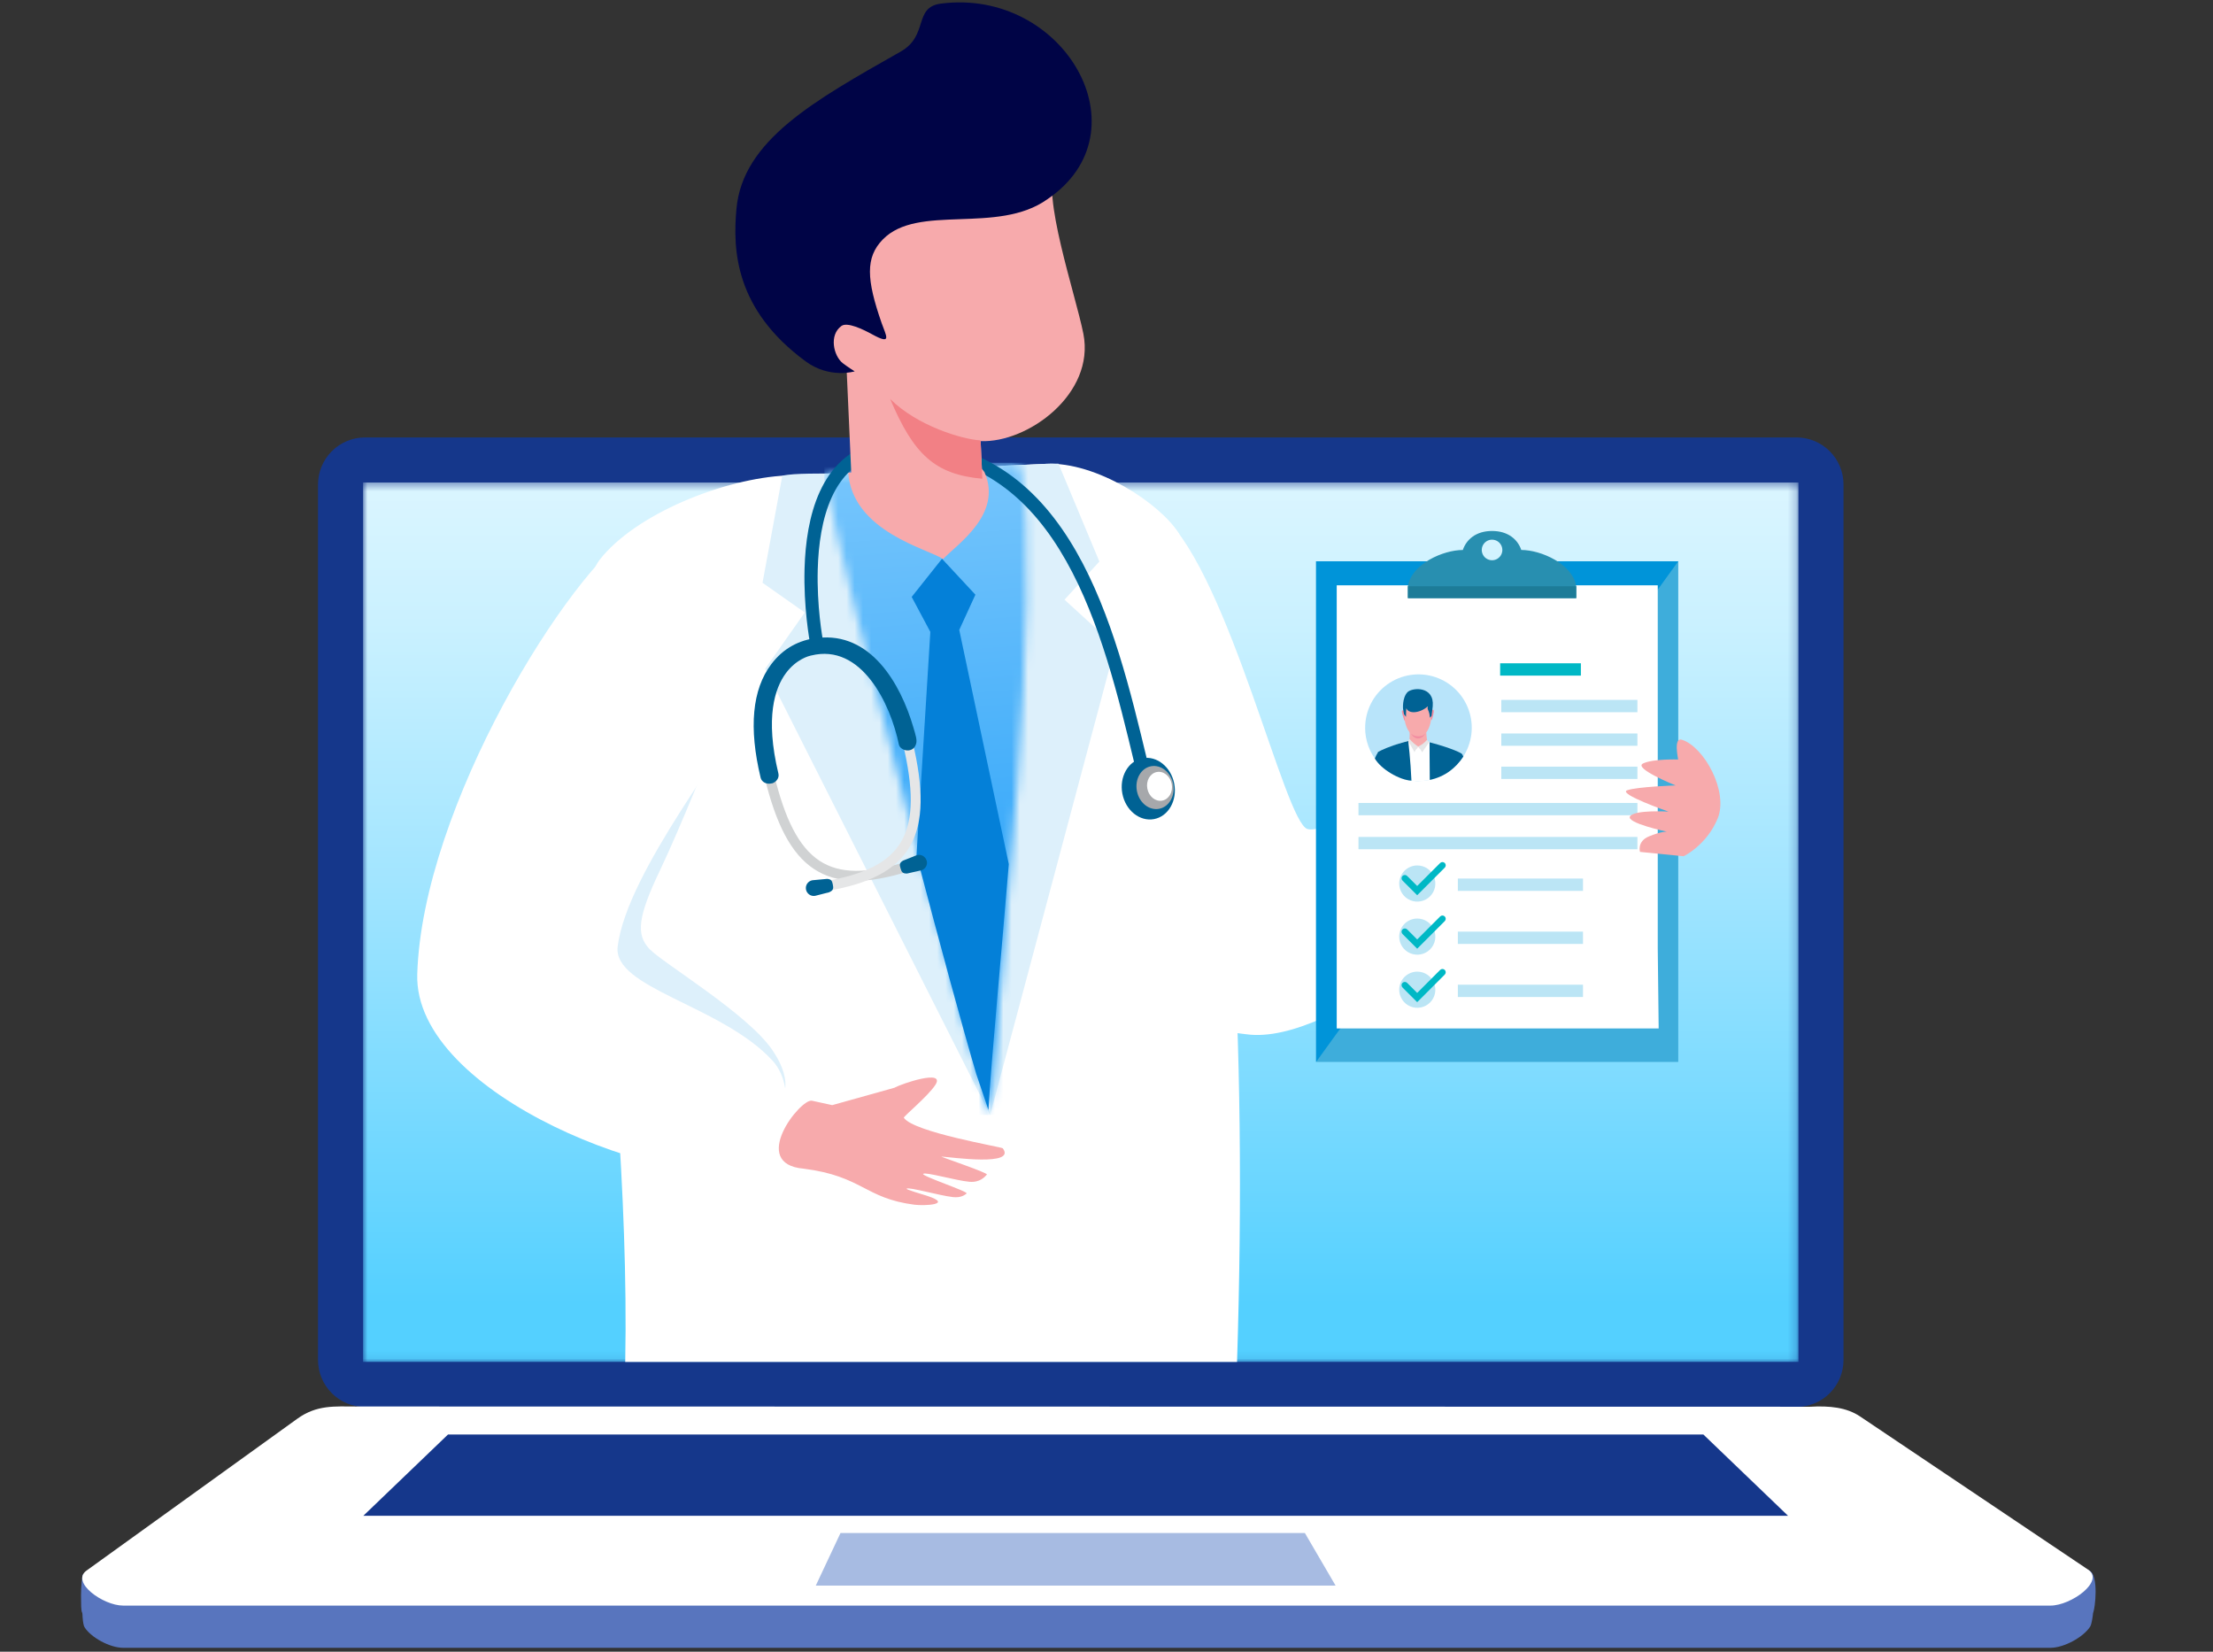 <svg width="268" height="200" viewBox="0 0 268 200" fill="none" xmlns="http://www.w3.org/2000/svg">
<rect x="0" y="0" width="268" height="200" fill="#333333" stroke="none"/>
<path fill-rule="evenodd" clip-rule="evenodd" d="M44.191 52.969H217.577C219.082 52.973 220.524 53.573 221.588 54.638C222.652 55.702 223.251 57.145 223.255 58.65V164.686C223.251 166.191 222.651 167.633 221.587 168.697C220.523 169.761 219.082 170.361 217.577 170.366H44.191C42.686 170.361 41.244 169.761 40.18 168.697C39.116 167.633 38.516 166.191 38.512 164.686V58.65C38.516 57.144 39.116 55.702 40.18 54.638C41.244 53.573 42.686 52.973 44.191 52.969Z" fill="#15378B"/>
<mask id="mask0_1281_401" style="mask-type:luminance" maskUnits="userSpaceOnUse" x="43" y="58" width="175" height="107">
<path d="M44.091 58.426H217.674C217.707 58.426 217.739 58.439 217.762 58.463C217.785 58.486 217.798 58.517 217.798 58.55V164.784C217.798 164.817 217.785 164.848 217.762 164.871C217.738 164.894 217.707 164.907 217.674 164.907H44.091C44.059 164.907 44.027 164.894 44.004 164.871C43.981 164.848 43.968 164.817 43.968 164.784V58.55C43.968 58.517 43.981 58.486 44.004 58.463C44.027 58.439 44.058 58.426 44.091 58.426Z" fill="white"/>
</mask>
<g mask="url(#mask0_1281_401)">
<path d="M217.798 58.426H43.965V164.906H217.798V58.426Z" fill="url(#paint0_linear_1281_401)"/>
</g>
<path fill-rule="evenodd" clip-rule="evenodd" d="M35.631 177.211H225.938L253.228 190.385C253.992 190.754 253.557 196.296 253.129 196.957C252.309 198.232 249.968 199.527 248.315 199.527H14.913C13.3 199.527 11.026 198.283 10.238 197.036C9.777 196.308 9.995 191.585 10.04 190.687L35.631 177.211Z" fill="#5875BE"/>
<path fill-rule="evenodd" clip-rule="evenodd" d="M35.631 177.211H225.939L253.023 190.173C254.209 190.742 253.705 194.877 253.499 195.197C252.679 196.472 249.967 197.919 248.318 197.919H14.914C13.3 197.919 10.764 196.575 9.974 195.329C9.79 195.039 9.833 194.249 9.812 193.183C9.829 192.083 9.895 191.081 10.037 190.689L35.631 177.211Z" fill="#5875BE"/>
<path fill-rule="evenodd" clip-rule="evenodd" d="M43.219 170.307L219.219 170.338C221.556 170.209 223.616 170.404 225.276 171.524L252.873 190.06C254.922 191.437 250.822 194.416 248.318 194.416H14.913C12.476 194.416 8.53 191.579 10.478 190.176L36 171.793C38.371 170.088 40.497 170.305 43.219 170.31" fill="white"/>
<path fill-rule="evenodd" clip-rule="evenodd" d="M54.258 173.697H117.337H119.083H206.28L216.539 183.543H119.083H117.337H43.999L54.258 173.697Z" fill="#15378B"/>
<path fill-rule="evenodd" clip-rule="evenodd" d="M101.786 185.629H141.804H142.829H158.025L161.742 191.993H142.829H141.804H98.794L101.786 185.629Z" fill="#A7BBE2"/>
<path fill-rule="evenodd" clip-rule="evenodd" d="M123.441 91.28C129.796 103.852 134.216 123.476 150.871 125.227C156.33 126.01 163.9 121.819 170.922 117.017C176.642 113.105 182.086 109.22 185.02 103.759C190.027 94.434 184.405 90.454 181.418 88.849C178.647 87.36 175.7 89.972 172.952 91.949C167.447 95.909 160.615 101.028 158.337 100.381C155.595 99.602 148.985 70.064 140.966 62.533C139.181 61.043 120.712 85.872 123.441 91.28Z" fill="white"/>
<path fill-rule="evenodd" clip-rule="evenodd" d="M126.684 56.163L95.313 57.571C87.725 57.911 76.959 62.208 72.607 67.798C66.809 75.242 76.495 124.605 75.717 164.909H149.81C151.049 126.19 149.085 89.261 142.783 64.624C140.519 60.967 132.784 55.89 126.687 56.163" fill="white"/>
<path fill-rule="evenodd" clip-rule="evenodd" d="M86.196 90.633C86.196 90.633 82.525 99.933 79.888 105.466C77.251 110.999 76.994 113.187 78.666 114.923C80.338 116.66 90.468 122.708 93.486 127.08C96.505 131.451 94.419 133.384 94.419 133.384L58.793 127.018L69.212 95.621L86.196 90.633Z" fill="#DDF0FB"/>
<path fill-rule="evenodd" clip-rule="evenodd" d="M126.684 56.164L121.49 56.396L121.157 64.105L119.909 135.007L135.07 78.24L128.916 72.613L133.136 67.996L128.185 56.144C127.689 56.133 127.189 56.139 126.684 56.162" fill="#DDF0FB"/>
<path fill-rule="evenodd" clip-rule="evenodd" d="M90.83 84.763C93.647 78.159 92.491 66.892 85.781 64.343C84.002 63.668 80.14 62.139 77.018 64.08C68.864 69.146 51.138 97.683 50.53 117.959C50.09 132.632 81.07 144.479 92.498 141.778C94.31 139.702 97.007 132.15 93.521 128.392C87.308 121.694 74.161 119.663 74.802 114.594C75.956 105.462 88.528 90.167 90.83 84.767" fill="white"/>
<path fill-rule="evenodd" clip-rule="evenodd" d="M101.234 57.305L103.198 64.176L119.909 135.008L92.666 80.983L97.46 74.164L92.343 70.567L94.74 57.608C96.171 57.256 99.72 57.378 101.234 57.312" fill="#DDF0FB"/>
<mask id="mask1_1281_401" style="mask-type:luminance" maskUnits="userSpaceOnUse" x="99" y="56" width="26" height="80">
<path d="M123.586 56.304C126.36 71.796 120.945 117.89 119.91 135.01C119.304 133.693 101.786 69.319 99.829 57.37L114.002 56.734C117.206 56.59 120.831 56.037 123.586 56.304Z" fill="white"/>
</mask>
<g mask="url(#mask1_1281_401)">
<path d="M126.361 56.037H99.829V135.009H126.361V56.037Z" fill="url(#paint1_linear_1281_401)"/>
</g>
<path fill-rule="evenodd" clip-rule="evenodd" d="M122.168 104.633C121.18 116.605 120.105 127.707 119.698 134.391L119.408 133.535L118.235 130.066C116.616 124.596 113.882 114.557 110.992 103.554L112.666 76.513L110.407 72.28L114.079 67.66L118.124 72.009L116.168 76.275L122.168 104.633Z" fill="#0480D8"/>
<path d="M99.73 77.896C99.577 77.184 98.91 73.328 99.031 68.928C99.112 65.971 99.548 62.781 100.74 60.184C101.884 57.692 103.743 55.737 106.694 55.107C107.552 54.928 108.429 54.854 109.306 54.885C128.488 55.41 133.571 76.583 137.375 92.427L137.701 93.783L139.251 93.411L138.925 92.054C134.998 75.703 129.753 53.848 109.351 53.287C108.348 53.252 107.344 53.339 106.362 53.544C102.835 54.303 100.631 56.597 99.287 59.523C97.991 62.345 97.518 65.75 97.433 68.884C97.308 73.453 98.006 77.482 98.166 78.23L99.73 77.896Z" fill="#006294"/>
<path fill-rule="evenodd" clip-rule="evenodd" d="M131.201 40.423C132.63 47.692 124.482 53.647 118.759 53.414L118.91 56.762L119.222 57.165C121.446 62.253 115.988 65.833 114.207 67.695C112.449 66.469 103.25 64.401 102.722 57.238L103.089 57.221L102.525 44.645C102.078 44.534 101.647 44.368 101.241 44.151C99.951 43.441 99.376 41.593 99.627 39.647C99.878 37.701 102.615 38.887 102.615 38.887C100.034 33.268 96.836 28.466 102.685 25.017C108.534 21.567 120.629 21.261 120.629 21.261L127.841 20.188C126.022 23.393 130.249 35.606 131.201 40.423Z" fill="#F7AAAC"/>
<path fill-rule="evenodd" clip-rule="evenodd" d="M107.799 48.309C110.651 55.019 113.184 57.446 118.963 57.971L118.756 53.325C116.553 53.21 111.095 51.585 107.8 48.31" fill="#F28085"/>
<path fill-rule="evenodd" clip-rule="evenodd" d="M126.841 24.123C120.8 28.448 111.167 24.617 106.903 29.002C104.79 31.176 104.927 33.835 106.767 39.115C107.309 40.668 108.094 41.84 105.623 40.484C104.49 39.862 102.612 38.972 101.916 39.46C100.369 40.547 100.94 43.088 102.055 43.969C102.549 44.365 103.505 44.966 103.505 44.966C103.505 44.966 100.476 45.897 97.563 43.755C89.008 37.46 88.73 30.283 89.184 25.295C89.939 16.993 98.57 12.198 109.073 6.247C112.5 4.306 110.579 0.869 113.953 0.435C128.863 -1.481 138.914 15.958 126.841 24.123Z" fill="#000446"/>
<path fill-rule="evenodd" clip-rule="evenodd" d="M98.333 133.283L100.785 133.817L108.308 131.714C109.124 131.245 114.567 129.39 113.268 131.376C112.356 132.771 109.364 135.215 109.457 135.35C110.669 137.116 121.32 138.885 121.438 139.043C123.118 141.261 115.197 140.118 114.028 140.047C113.724 140.028 119.705 142.012 119.512 142.227C119.276 142.49 118.683 143.21 117.399 143.099C115.828 142.964 112.086 141.882 111.801 142.135C111.516 142.388 117.353 144.298 117.057 144.522C116.83 144.695 116.377 145.062 115.393 144.951C113.77 144.767 110.177 143.729 109.802 143.924C109.605 144.023 111.569 144.561 112.346 144.821C115.436 145.855 111.965 146.034 110.723 145.873C104.696 145.09 104.458 142.424 97.338 141.512C90.646 140.948 96.956 132.983 98.326 133.283" fill="#F7AAAC"/>
<path d="M110.073 105.495C105.046 107.076 101.369 107.076 98.564 105.216C95.788 103.377 93.953 99.751 92.584 94.079L93.749 93.799C95.044 99.165 96.728 102.559 99.227 104.216C101.697 105.853 105.057 105.82 109.715 104.348L110.073 105.495Z" fill="#D0D2D3"/>
<path d="M100.101 107.889C105.299 107.02 108.573 105.346 110.229 102.415C111.868 99.516 111.857 95.452 110.505 89.775L109.34 90.054C110.619 95.424 110.66 99.213 109.184 101.824C107.727 104.404 104.723 105.897 99.897 106.705L100.101 107.889Z" fill="#E5E6E7"/>
<path d="M99.04 77.246C105.39 76.509 109.042 82.671 110.629 88.133C110.889 89.023 111.062 89.565 110.958 90.004C110.649 91.309 109.016 90.954 108.851 90.138C107.849 85.213 104.318 77.86 98.237 79.373C98.212 79.379 98.187 79.385 98.162 79.388C98.027 79.419 96.444 79.784 95.157 81.535C93.848 83.314 92.63 86.86 94.268 93.671C94.376 94.122 94.108 94.584 93.651 94.797L93.627 94.806L93.604 94.817L93.58 94.827L93.557 94.835H93.551C93.527 94.845 93.501 94.853 93.474 94.861H93.459H93.421C92.828 95.005 92.235 94.696 92.113 94.169C90.659 88.108 91.093 83.483 93.405 80.422C94.858 78.5 96.764 77.49 99.051 77.225" fill="#006294"/>
<path d="M97.605 107.7C97.56 107.45 97.616 107.193 97.76 106.984C97.905 106.775 98.126 106.633 98.376 106.587L100.165 106.42C100.736 106.456 100.773 106.746 100.857 107.112C100.929 107.507 100.981 107.796 100.414 108.04L98.719 108.473C98.596 108.495 98.469 108.493 98.346 108.467C98.223 108.44 98.107 108.39 98.004 108.318C97.9 108.246 97.812 108.155 97.744 108.049C97.676 107.944 97.629 107.826 97.607 107.702" fill="#006294"/>
<path d="M112.21 104.192C112.137 103.95 111.972 103.747 111.75 103.627C111.527 103.507 111.267 103.479 111.024 103.551L109.354 104.213C108.86 104.51 108.958 104.78 109.057 105.142C109.172 105.526 109.255 105.807 109.873 105.768L111.579 105.384C111.699 105.348 111.811 105.289 111.908 105.209C112.006 105.13 112.087 105.032 112.146 104.921C112.206 104.811 112.243 104.689 112.256 104.564C112.268 104.439 112.256 104.313 112.22 104.192" fill="#006294"/>
<path d="M142.202 94.898C142.589 96.933 141.498 98.851 139.763 99.18C138.028 99.509 136.305 98.13 135.919 96.095C135.534 94.06 136.625 92.141 138.36 91.812C140.095 91.483 141.818 92.864 142.202 94.898Z" fill="#006294"/>
<path d="M142.077 94.941C142.348 96.364 141.583 97.708 140.371 97.936C139.159 98.165 137.954 97.201 137.683 95.778C137.411 94.355 138.177 93.011 139.39 92.783C140.603 92.556 141.807 93.519 142.077 94.941Z" fill="#A6A8AB"/>
<path d="M141.898 94.93C142.08 95.887 141.566 96.788 140.751 96.943C139.936 97.099 139.127 96.449 138.945 95.493C138.763 94.538 139.276 93.636 140.092 93.48C140.908 93.324 141.716 93.974 141.898 94.93Z" fill="white"/>
<path d="M203.241 67.965H159.383V128.587H203.241V67.965Z" fill="#3EADDB"/>
<path d="M159.383 128.587V67.965H203.24L159.383 128.587Z" fill="#0094D9"/>
<path d="M200.758 114.836L200.869 124.533H161.881V70.875H200.758V114.836Z" fill="white"/>
<path d="M191.705 106.381H176.549V107.871H191.705V106.381Z" fill="#BBE5F5"/>
<path d="M165.321 88.129C165.319 89.648 165.855 91.118 166.834 92.28C167.054 92.543 167.295 92.787 167.555 93.011C167.629 93.076 167.705 93.138 167.782 93.198C167.86 93.257 167.957 93.333 168.048 93.395C168.918 94.012 169.926 94.402 170.984 94.532C171.174 94.555 171.368 94.571 171.565 94.577C171.635 94.577 171.705 94.577 171.776 94.577C171.985 94.577 172.192 94.565 172.396 94.546C172.621 94.525 172.845 94.492 173.067 94.447C174.316 94.193 175.46 93.573 176.356 92.668C176.397 92.628 176.436 92.587 176.474 92.546C176.619 92.393 176.756 92.233 176.884 92.066C177.513 91.254 177.938 90.303 178.125 89.293C178.313 88.283 178.256 87.242 177.961 86.258C177.666 85.274 177.14 84.375 176.427 83.635C175.715 82.895 174.836 82.336 173.864 82.004C172.892 81.672 171.855 81.577 170.839 81.727C169.823 81.877 168.857 82.266 168.022 82.865C167.187 83.462 166.507 84.251 166.037 85.165C165.568 86.079 165.324 87.091 165.324 88.119" fill="#B8E4FA"/>
<path d="M167.298 91.186L167.882 93.275C168.787 93.915 169.777 94.385 170.931 94.528C171.134 94.551 171.341 94.568 171.549 94.575C171.624 94.575 171.699 94.575 171.776 94.575C171.998 94.575 172.218 94.563 172.435 94.543C172.675 94.521 172.914 94.486 173.15 94.437C174.191 94.226 175.233 93.598 176.046 92.973C176.145 92.372 176.16 91.576 176.252 90.954C175.747 90.765 174.14 90.219 173.124 89.875L173.083 89.862C173.06 89.853 173.038 89.846 173.017 89.839L172.845 89.781L172.687 89.727L172.28 89.591L172.26 89.582H172.248L170.883 89.681L170.654 89.698L170.583 89.705L170.551 89.712C170.469 89.732 170.23 89.796 169.914 89.891C169.106 90.138 167.796 90.608 167.301 91.176" fill="white"/>
<path d="M171.417 83.978C171.417 83.978 169.779 84.255 170.057 86.818C170.335 89.381 171.779 89.154 171.876 89.15C171.973 89.145 173.328 89.182 173.401 86.048C173.401 86.048 173.421 83.731 171.417 83.973" fill="#F7AAAC"/>
<path d="M170.699 88.407C170.699 88.407 170.755 89.462 170.655 89.692C170.556 89.921 171.969 90.647 172.848 89.82C172.848 89.82 172.67 88.667 172.725 88.26C172.781 87.854 170.699 88.407 170.699 88.407Z" fill="#F7AAAC"/>
<path d="M170.024 86.094C170.024 86.094 169.842 85.904 169.779 86.094C169.716 86.284 170.069 87.154 170.047 87.193C170.047 87.193 170.08 87.268 170.123 87.226C170.165 87.183 170.024 86.09 170.024 86.09" fill="#F28DA1"/>
<path d="M173.382 86.021C173.382 86.021 173.556 85.824 173.627 86.021C173.698 86.219 173.437 87.076 173.405 87.129C173.405 87.129 173.348 87.218 173.306 87.179C173.263 87.139 173.384 86.026 173.384 86.026" fill="#F28DA1"/>
<path d="M169.92 85.874C169.976 86.225 170.029 86.484 170.029 86.484L170.267 86.796C170.267 86.796 170.277 85.861 170.314 85.753C170.571 86.471 171.919 86.389 172.9 85.538C172.952 85.494 172.867 85.707 172.889 85.797C172.988 86.192 173.087 86.085 173.172 86.91L173.363 86.692C173.363 86.692 173.418 86.297 173.471 85.835C173.483 85.727 173.496 85.618 173.508 85.51C173.725 83.074 171.07 83.213 170.445 83.815C169.775 84.553 169.916 85.877 169.916 85.877" fill="#006294"/>
<path d="M172.614 88.806C172.614 88.806 172.352 89.168 171.745 89.155C171.139 89.141 170.875 88.825 170.875 88.825C170.875 88.825 171.163 89.425 171.748 89.418C172.334 89.41 172.614 88.803 172.614 88.803" fill="#F28DA1"/>
<path d="M173.015 89.842C173.015 89.842 172.576 90.606 171.744 90.677C171.217 90.722 170.756 90.055 170.546 89.726C170.945 89.58 171.369 89.515 171.793 89.535C172.217 89.555 172.633 89.659 173.016 89.842" fill="#F7AAAC"/>
<path d="M170.697 89.484C170.998 89.838 171.351 90.144 171.744 90.392L171.301 91.075L170.546 89.725L170.697 89.484Z" fill="#E5E6E7"/>
<path d="M172.814 89.586C172.522 89.931 172.156 90.206 171.744 90.392L172.23 91.096L173.081 89.866L172.814 89.586Z" fill="#E5E6E7"/>
<path d="M171.744 90.393L171.364 90.97C171.364 90.97 171.759 91.195 172.134 90.956L171.744 90.393Z" fill="white"/>
<path d="M173.149 94.44C174.962 94.045 176.255 93.049 177.215 91.612C177.138 91.427 177.058 91.285 176.983 91.239C176.983 91.239 176.133 90.68 173.124 89.877C173.124 89.946 173.124 92.188 173.149 94.439" fill="#006294"/>
<path d="M166.5 91.845C167.223 93.129 169.51 94.468 170.929 94.527C170.83 92.145 170.546 89.725 170.546 89.725C170.323 89.783 170.111 89.841 169.912 89.898C168.168 90.392 167.283 90.838 166.982 91.004H166.976C166.897 91.048 166.861 91.073 166.861 91.073L166.871 91.109C166.722 91.338 166.598 91.583 166.503 91.84" fill="#006294"/>
<path d="M191.449 80.316H181.671V81.807H191.449V80.316Z" fill="#00B8C5"/>
<path d="M198.295 84.748H181.812V86.239H198.295V84.748Z" fill="#BBE5F5"/>
<path d="M198.295 88.814H181.812V90.305H198.295V88.814Z" fill="#BBE5F5"/>
<path d="M198.295 92.83H181.812V94.32H198.295V92.83Z" fill="#BBE5F5"/>
<path d="M198.295 97.227H164.514V98.717H198.295V97.227Z" fill="#BBE5F5"/>
<path d="M198.295 101.342H164.514V102.832H198.295V101.342Z" fill="#BBE5F5"/>
<path fill-rule="evenodd" clip-rule="evenodd" d="M171.637 104.795C172.07 104.795 172.493 104.923 172.853 105.164C173.212 105.404 173.493 105.746 173.659 106.146C173.824 106.546 173.868 106.987 173.783 107.411C173.699 107.836 173.49 108.226 173.184 108.532C172.878 108.838 172.488 109.047 172.064 109.131C171.639 109.216 171.199 109.172 170.799 109.007C170.399 108.841 170.058 108.56 169.817 108.2C169.577 107.84 169.448 107.417 169.448 106.984C169.448 106.403 169.679 105.847 170.089 105.436C170.5 105.026 171.056 104.795 171.637 104.795Z" fill="#BBE5F5"/>
<path fill-rule="evenodd" clip-rule="evenodd" d="M180.692 65.345C180.446 65.345 180.205 65.418 180 65.555C179.795 65.692 179.635 65.887 179.54 66.115C179.446 66.342 179.421 66.593 179.469 66.835C179.518 67.077 179.636 67.299 179.811 67.474C179.985 67.648 180.207 67.767 180.449 67.815C180.691 67.863 180.942 67.839 181.17 67.744C181.397 67.65 181.592 67.49 181.729 67.285C181.866 67.08 181.939 66.838 181.939 66.592C181.939 66.261 181.808 65.944 181.574 65.71C181.34 65.476 181.023 65.345 180.692 65.345ZM177.154 66.592C177.577 65.342 178.735 64.293 180.692 64.293C182.65 64.293 183.809 65.342 184.23 66.592C186.602 66.592 190.443 68.272 190.885 70.983V72.421H170.5V70.983C170.943 68.275 174.781 66.596 177.154 66.596V66.592Z" fill="#288FB0"/>
<path d="M190.885 70.988H170.5V72.426H190.885V70.988Z" fill="#1D7C98"/>
<path d="M191.705 112.807H176.549V114.297H191.705V112.807Z" fill="#BBE5F5"/>
<path d="M191.705 119.234H176.549V120.725H191.705V119.234Z" fill="#BBE5F5"/>
<path fill-rule="evenodd" clip-rule="evenodd" d="M171.637 111.223C172.07 111.223 172.493 111.351 172.853 111.592C173.212 111.832 173.493 112.174 173.659 112.574C173.824 112.974 173.868 113.414 173.783 113.839C173.699 114.264 173.49 114.654 173.184 114.96C172.878 115.266 172.488 115.474 172.064 115.559C171.639 115.643 171.199 115.6 170.799 115.434C170.399 115.269 170.058 114.988 169.817 114.628C169.577 114.268 169.448 113.845 169.448 113.412C169.448 112.831 169.679 112.274 170.089 111.864C170.5 111.453 171.056 111.223 171.637 111.223Z" fill="#BBE5F5"/>
<path fill-rule="evenodd" clip-rule="evenodd" d="M171.637 117.652C172.07 117.652 172.493 117.781 172.853 118.021C173.213 118.262 173.493 118.604 173.659 119.004C173.824 119.404 173.868 119.844 173.783 120.269C173.699 120.694 173.49 121.084 173.184 121.39C172.878 121.696 172.488 121.904 172.063 121.989C171.638 122.073 171.198 122.03 170.799 121.864C170.399 121.698 170.057 121.417 169.817 121.057C169.576 120.697 169.448 120.274 169.448 119.841C169.448 119.553 169.505 119.268 169.615 119.003C169.725 118.737 169.886 118.496 170.089 118.293C170.293 118.09 170.534 117.929 170.799 117.819C171.065 117.709 171.349 117.652 171.637 117.652Z" fill="#BBE5F5"/>
<path d="M169.848 106.625C169.774 106.551 169.732 106.45 169.732 106.345C169.732 106.24 169.774 106.139 169.848 106.065C169.923 105.99 170.023 105.948 170.129 105.948C170.234 105.948 170.334 105.99 170.409 106.065L171.625 107.281L174.406 104.499C174.443 104.462 174.486 104.433 174.534 104.413C174.582 104.393 174.634 104.383 174.686 104.383C174.738 104.383 174.789 104.393 174.837 104.413C174.885 104.433 174.929 104.462 174.966 104.499C175.003 104.535 175.032 104.579 175.052 104.627C175.072 104.675 175.082 104.726 175.082 104.778C175.082 104.83 175.072 104.882 175.052 104.93C175.032 104.978 175.003 105.022 174.966 105.058L171.625 108.401L169.848 106.625Z" fill="#00B8C5"/>
<path d="M169.848 113.098C169.774 113.024 169.732 112.923 169.732 112.818C169.732 112.713 169.774 112.612 169.848 112.538C169.923 112.464 170.023 112.422 170.129 112.422C170.234 112.422 170.334 112.464 170.409 112.538L171.625 113.755L174.406 110.972C174.48 110.897 174.581 110.855 174.686 110.855C174.791 110.855 174.892 110.897 174.966 110.972C175.041 111.046 175.082 111.147 175.082 111.252C175.082 111.357 175.041 111.458 174.966 111.532L171.625 114.874L169.848 113.098Z" fill="#00B8C5"/>
<path d="M169.848 119.572C169.774 119.498 169.732 119.397 169.732 119.292C169.733 119.187 169.774 119.086 169.849 119.012C169.923 118.938 170.024 118.896 170.129 118.896C170.234 118.897 170.334 118.938 170.408 119.013L171.625 120.228L174.406 117.446C174.48 117.372 174.581 117.33 174.686 117.33C174.791 117.33 174.892 117.372 174.966 117.446C175.04 117.52 175.082 117.621 175.082 117.726C175.082 117.831 175.04 117.932 174.966 118.007L171.625 121.349L169.848 119.572Z" fill="#00B8C5"/>
<path fill-rule="evenodd" clip-rule="evenodd" d="M208.01 99.119C206.664 102.366 203.891 103.68 203.891 103.68L198.609 103.153C198.609 103.153 198.214 101.879 199.709 101.268C201.204 100.658 201.855 100.701 201.855 100.701C201.855 100.701 196.842 99.639 197.409 98.835C197.976 98.032 202.06 98.275 202.06 98.275C202.06 98.275 195.848 96.116 197.063 95.688C198.278 95.26 202.917 95.105 202.917 95.105C202.917 95.105 197.75 93.03 198.979 92.445C200.208 91.859 203.24 91.967 203.24 91.967C203.24 91.967 202.616 89.233 203.686 89.574C206.388 90.436 209.354 95.87 208.009 99.119" fill="#F7AAAC"/>
<defs>
<linearGradient id="paint0_linear_1281_401" x1="130.882" y1="157.799" x2="130.882" y2="2.339" gradientUnits="userSpaceOnUse">
<stop stop-color="#54D0FF"/>
<stop offset="0.11" stop-color="#6FD7FF"/>
<stop offset="0.33" stop-color="#A2E5FF"/>
<stop offset="0.53" stop-color="#CAF1FF"/>
<stop offset="0.72" stop-color="#E7F8FF"/>
<stop offset="0.88" stop-color="#F9FDFF"/>
<stop offset="1" stop-color="white"/>
</linearGradient>
<linearGradient id="paint1_linear_1281_401" x1="115.484" y1="127.246" x2="106.107" y2="2.827" gradientUnits="userSpaceOnUse">
<stop stop-color="#1E9DF8"/>
<stop offset="1" stop-color="#B9E4FF"/>
</linearGradient>
</defs>
</svg>
